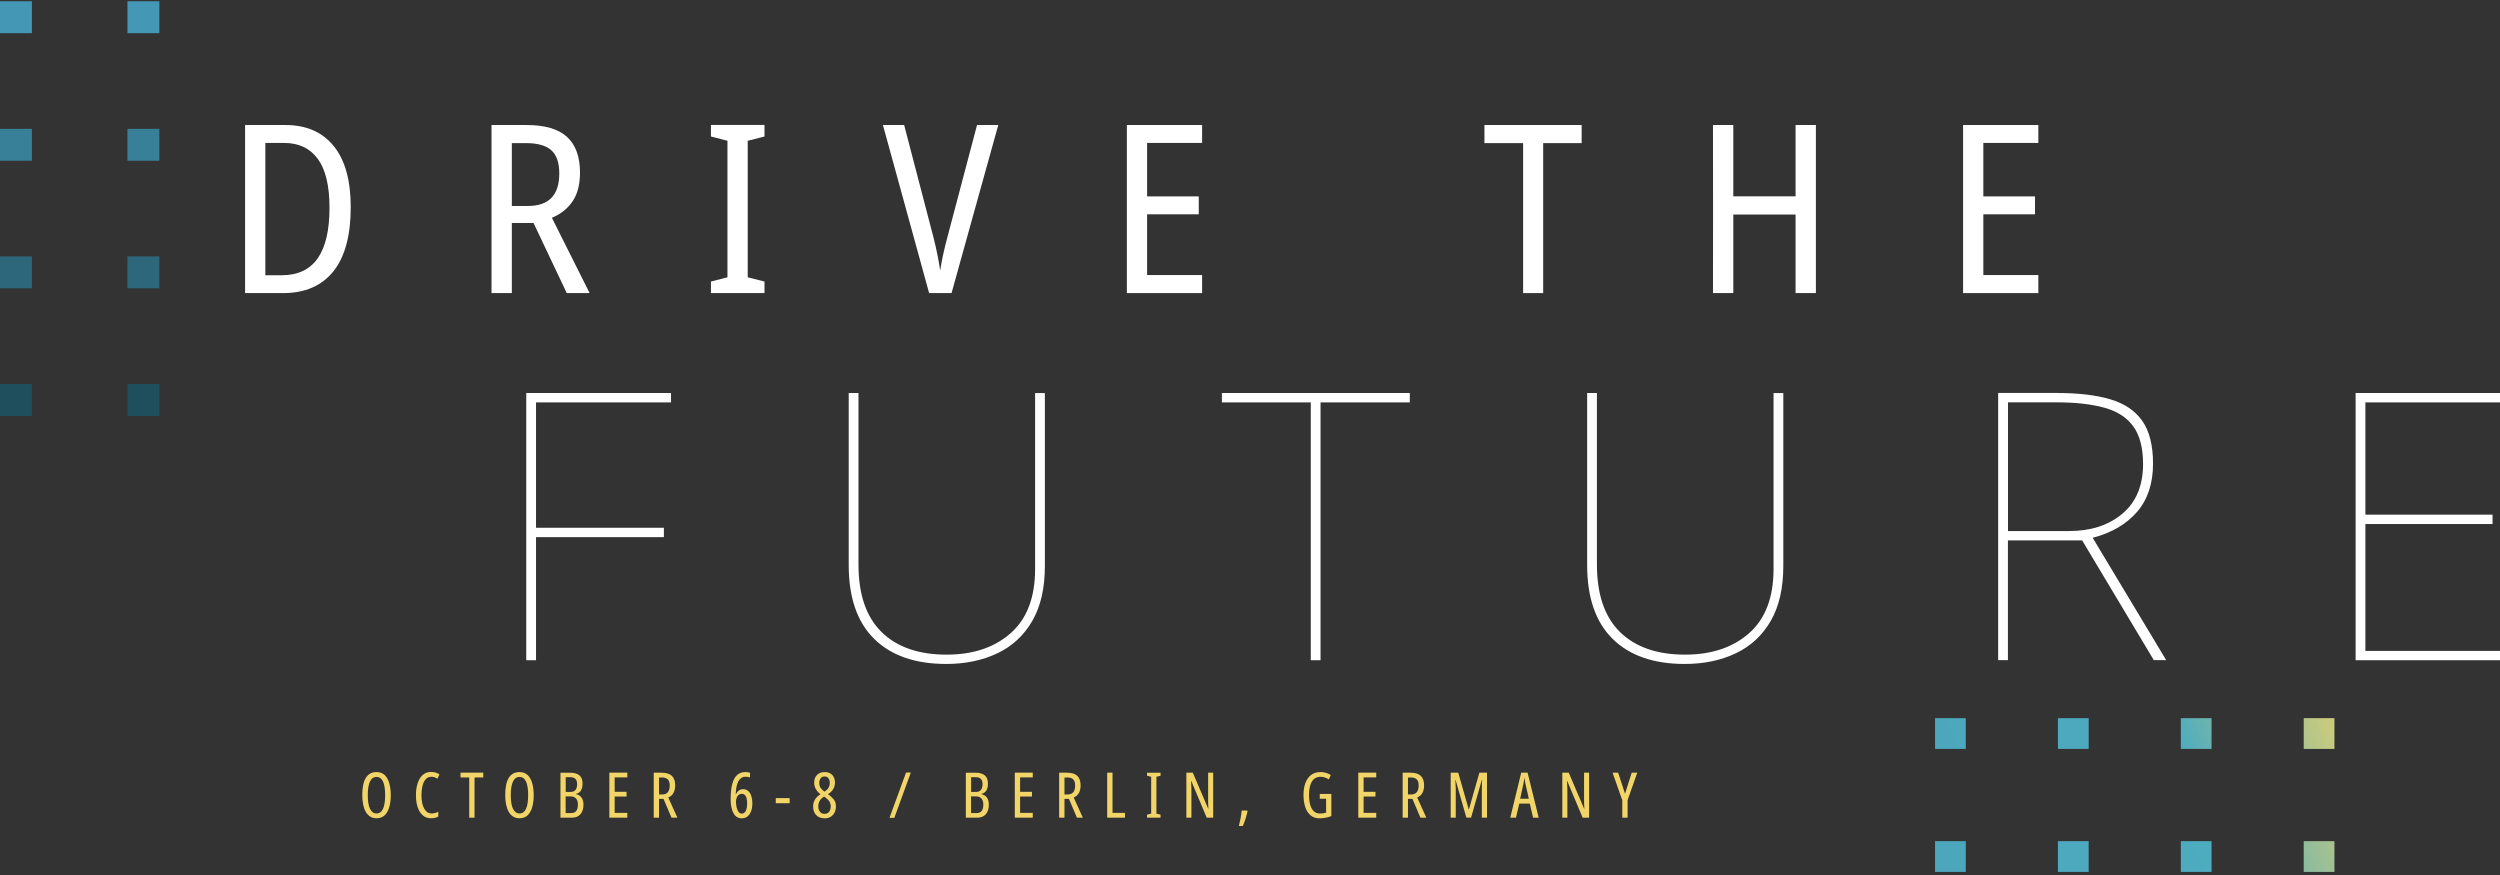 <svg xmlns="http://www.w3.org/2000/svg" width="680" height="238" viewBox="0 0 680 238" fill="none"><rect x="0" y="0" width="680" height="238" fill="#333333" stroke="none"/><path d="M43.338 9.023V0.343L34.667 0.343V9.023H43.338Z" fill="#4498B5"></path><path d="M8.671 9.023V0.343L0 0.343V9.023H8.671Z" fill="#4498B5"></path><path d="M43.338 43.724V35.044H34.667V43.724H43.338Z" fill="#388098"></path><path d="M8.671 43.724V35.044H-9.53674e-07V43.724H8.671Z" fill="#388098"></path><path d="M43.338 78.424V69.745H34.667V78.424H43.338Z" fill="#2C677C"></path><path d="M8.671 78.424V69.745H3.8147e-06V78.424H8.671Z" fill="#2C677C"></path><path d="M43.338 113.125V104.445H34.667V113.125H43.338Z" fill="#1F4E5D"></path><path d="M8.671 113.125V104.445H3.8147e-06V113.125H8.671Z" fill="#1F4E5D"></path><path d="M634.969 195.336V203.705H626.608V195.336H634.969ZM593.183 195.336V203.705H601.544V195.336H593.183ZM559.757 195.336V203.705H568.118V195.336H559.757ZM526.332 195.336V203.705H534.692V195.336H526.332ZM626.608 228.794V237.163H634.969V228.794H626.608ZM593.183 228.794V237.163H601.544V228.794H593.183ZM559.757 228.794V237.163H568.118V228.794H559.757ZM526.332 228.794V237.163H534.692V228.794H526.332Z" fill="url(#paint0_linear_482_2647)"></path><path d="M95.4 56.347C95.4 64.073 93.814 69.908 90.659 73.834C87.485 77.76 82.939 79.723 76.985 79.723H66.663V34.006H77.627C83.278 34.006 87.646 35.897 90.748 39.698C93.85 43.499 95.4 49.048 95.4 56.347ZM89.624 56.543C89.624 50.565 88.573 46.122 86.451 43.231C84.33 40.323 81.264 38.877 77.235 38.877H72.172V74.869H76.593C80.996 74.869 84.276 73.335 86.416 70.265C88.555 67.196 89.624 62.628 89.624 56.561V56.543Z" fill="white"></path><path d="M143.195 34.006C148.204 34.006 151.876 35.076 154.229 37.236C156.583 39.395 157.759 42.624 157.759 46.943C157.759 50.137 157.1 52.742 155.763 54.723C154.443 56.704 152.554 58.22 150.111 59.237L160.38 79.723H154.158L145.12 60.647H139.219V79.723H133.693V34.006H143.195ZM143.141 38.931H139.219V56.026H143.587C149.274 56.026 152.126 53.081 152.126 47.193C152.126 44.248 151.395 42.143 149.951 40.858C148.489 39.573 146.225 38.931 143.141 38.931Z" fill="white"></path><path d="M207.942 79.723H193.377V76.582L197.87 75.422V38.288L193.377 37.128V33.988H207.942V37.128L203.378 38.288V75.422L207.942 76.582V79.723Z" fill="white"></path><path d="M271.531 34.006L258.82 79.723H252.723L240.155 34.006H245.931L253.882 64.484C254.274 65.983 254.613 67.499 254.934 69.07C255.255 70.622 255.522 72.139 255.736 73.584C255.95 72.139 256.235 70.622 256.574 69.07C256.913 67.517 257.305 65.947 257.733 64.359L265.755 34.006H271.531Z" fill="white"></path><path d="M326.973 79.723H306.507V34.006H326.973V38.877H312.016V53.42H326.064V58.292H312.016V74.816H326.973V79.741V79.723Z" fill="white"></path><path d="M419.744 79.723H414.289V38.931H403.771V34.006H430.209V38.931H419.744V79.723Z" fill="white"></path><path d="M493.922 79.723H488.396V58.345H471.46V79.723H465.934C465.934 72.585 465.952 65.465 465.952 58.345V57.203C465.952 49.477 465.952 41.732 465.934 34.006H471.46V53.402H488.396V34.006H493.922V79.723Z" fill="white"></path><path d="M554.427 79.723H533.962V34.006H554.427V38.877H539.47V53.42H553.518V58.292H539.47V74.816H554.427V79.741V79.723Z" fill="white"></path><path d="M145.797 179.579H143.141V106.9H182.521V109.451H145.797V143.552H180.578V146.103H145.797V179.597V179.579Z" fill="white"></path><path d="M284.206 106.9V153.919C284.206 159.968 283.065 164.947 280.783 168.891C278.501 172.834 275.346 175.761 271.299 177.688C267.252 179.615 262.617 180.596 257.376 180.596C248.944 180.596 242.419 178.33 237.784 173.78C233.167 169.23 230.85 162.556 230.85 153.723V106.9H233.506V153.527C233.506 161.664 235.592 167.802 239.781 171.906C243.97 176.01 249.853 178.062 257.483 178.062C264.685 178.062 270.497 176.117 274.918 172.21C279.339 168.302 281.55 162.484 281.55 154.758V106.917H284.206V106.9Z" fill="white"></path><path d="M359.186 179.579H356.53V109.451H332.356V106.9H383.466V109.451H359.186V179.579Z" fill="white"></path><path d="M485.062 106.9V153.919C485.062 159.968 483.921 164.947 481.639 168.891C479.358 172.834 476.202 175.761 472.155 177.688C468.109 179.615 463.474 180.596 458.233 180.596C449.8 180.596 443.276 178.33 438.641 173.78C434.024 169.23 431.706 162.556 431.706 153.723V106.9H434.362V153.527C434.362 161.664 436.448 167.802 440.637 171.906C444.827 176.01 450.71 178.062 458.34 178.062C465.542 178.062 471.353 176.117 475.774 172.21C480.195 168.302 482.406 162.484 482.406 154.758V106.917H485.062V106.9Z" fill="white"></path><path d="M559.722 106.9C565.301 106.9 570.026 107.453 573.894 108.577C577.762 109.701 580.686 111.646 582.665 114.43C584.644 117.214 585.624 121.121 585.624 126.136C585.624 131.489 584.18 135.861 581.292 139.215C578.404 142.57 574.375 144.926 569.205 146.282L589.207 179.561H585.838L566.353 146.996H546.155V179.561H543.499V106.882H559.722V106.9ZM559.222 109.433H546.173V144.444H562.806C568.724 144.444 573.555 142.874 577.299 139.715C581.043 136.557 582.914 132.06 582.914 126.225C582.914 121.889 582.041 118.48 580.312 116.054C578.582 113.609 575.962 111.896 572.45 110.914C568.938 109.933 564.553 109.433 559.24 109.433H559.222Z" fill="white"></path><path d="M680 179.579H640.727V106.9H680V109.451H643.383V139.983H677.968V142.535H643.383V177.045H680V179.597V179.579Z" fill="white"></path><path d="M106.293 216.267C106.293 217.445 106.168 218.516 105.901 219.461C105.651 220.407 105.223 221.174 104.67 221.727C104.1 222.281 103.351 222.566 102.424 222.566C101.711 222.566 101.105 222.406 100.624 222.067C100.125 221.727 99.732 221.281 99.429 220.71C99.126 220.139 98.894 219.461 98.752 218.694C98.609 217.927 98.538 217.106 98.538 216.249C98.538 212.074 99.839 210.004 102.424 210.004C103.351 210.004 104.1 210.289 104.67 210.842C105.241 211.396 105.651 212.163 105.901 213.109C106.15 214.054 106.293 215.107 106.293 216.285V216.267ZM100.035 216.267C100.035 217.909 100.232 219.158 100.642 219.997C101.052 220.835 101.64 221.264 102.406 221.264C103.975 221.264 104.76 219.604 104.76 216.285C104.76 212.966 103.975 211.324 102.424 211.324C101.622 211.324 101.016 211.753 100.624 212.591C100.232 213.43 100.035 214.661 100.035 216.303V216.267Z" fill="#F2D568"></path><path d="M117.292 211.288C116.668 211.288 116.151 211.52 115.759 211.984C115.367 212.448 115.081 213.055 114.903 213.822C114.725 214.59 114.636 215.411 114.636 216.285C114.636 217.837 114.885 219.051 115.384 219.943C115.884 220.835 116.543 221.263 117.381 221.263C117.72 221.263 118.041 221.228 118.344 221.139C118.647 221.049 118.932 220.942 119.217 220.799V222.102C118.665 222.405 118.005 222.566 117.203 222.566C116.365 222.566 115.652 222.316 115.046 221.817C114.44 221.317 113.976 220.603 113.637 219.657C113.299 218.712 113.138 217.588 113.138 216.267C113.138 215.107 113.281 214.036 113.584 213.091C113.887 212.145 114.333 211.378 114.939 210.825C115.545 210.254 116.311 209.968 117.238 209.968C118.059 209.968 118.807 210.182 119.52 210.593L119.003 211.806C118.754 211.645 118.486 211.52 118.201 211.413C117.916 211.324 117.613 211.271 117.292 211.271V211.288Z" fill="#F2D568"></path><path d="M129.076 222.405H127.632V211.467H125.261V210.164H131.447V211.467H129.076V222.405Z" fill="#F2D568"></path><path d="M145.173 216.267C145.173 217.445 145.049 218.515 144.781 219.461C144.532 220.407 144.104 221.174 143.551 221.727C142.981 222.281 142.232 222.566 141.305 222.566C140.592 222.566 139.986 222.405 139.504 222.066C139.005 221.727 138.613 221.281 138.31 220.71C138.007 220.139 137.775 219.461 137.633 218.694C137.49 217.927 137.419 217.106 137.419 216.249C137.419 212.074 138.72 210.004 141.305 210.004C142.232 210.004 142.981 210.289 143.551 210.842C144.122 211.396 144.532 212.163 144.781 213.109C145.031 214.054 145.173 215.107 145.173 216.285V216.267ZM138.934 216.267C138.934 217.909 139.13 219.158 139.54 219.996C139.95 220.835 140.538 221.263 141.305 221.263C142.874 221.263 143.658 219.604 143.658 216.285C143.658 212.966 142.874 211.324 141.323 211.324C140.52 211.324 139.914 211.752 139.522 212.591C139.13 213.43 138.934 214.661 138.934 216.303V216.267Z" fill="#F2D568"></path><path d="M152.429 210.182H155.139C156.226 210.182 157.046 210.432 157.617 210.914C158.187 211.396 158.454 212.145 158.454 213.126C158.454 214.732 157.866 215.678 156.69 215.928V215.999C158.027 216.321 158.704 217.284 158.704 218.89C158.704 219.961 158.437 220.799 157.902 221.442C157.367 222.084 156.583 222.405 155.584 222.405H152.447V210.164L152.429 210.182ZM153.855 215.41H155.121C155.763 215.41 156.226 215.232 156.529 214.875C156.832 214.518 156.975 213.983 156.975 213.251C156.975 212.02 156.351 211.396 155.121 211.396H153.873V215.41H153.855ZM153.855 216.624V221.156H155.406C156.6 221.156 157.189 220.371 157.189 218.819C157.189 218.105 157.01 217.57 156.672 217.195C156.333 216.82 155.852 216.624 155.228 216.624H153.855Z" fill="#F2D568"></path><path d="M170.63 222.405H165.746V210.164H170.63V211.449H167.19V215.375H170.416V216.66H167.19V221.103H170.63V222.405Z" fill="#F2D568"></path><path d="M179.972 210.182C181.237 210.182 182.164 210.468 182.753 211.039C183.341 211.61 183.644 212.466 183.644 213.626C183.644 214.429 183.501 215.107 183.198 215.66C182.913 216.213 182.432 216.624 181.772 216.927L184.25 222.405H182.646L180.471 217.284H179.259V222.405H177.815V210.164H179.972V210.182ZM179.989 211.485H179.259V216.089H180.15C180.809 216.089 181.309 215.892 181.647 215.482C181.986 215.071 182.164 214.483 182.164 213.68C182.164 212.877 181.986 212.341 181.629 211.984C181.273 211.628 180.72 211.467 179.989 211.467V211.485Z" fill="#F2D568"></path><path d="M198.743 217.213C198.743 215.696 198.886 214.393 199.153 213.323C199.421 212.252 199.849 211.431 200.437 210.86C201.025 210.289 201.792 210.004 202.737 210.004C202.986 210.004 203.2 210.004 203.414 210.057C203.628 210.093 203.824 210.129 204.002 210.182V211.467C203.628 211.342 203.218 211.271 202.79 211.271C201.114 211.271 200.223 212.859 200.116 216.035H200.187C200.366 215.607 200.633 215.268 200.954 215.018C201.293 214.786 201.667 214.661 202.113 214.661C202.683 214.661 203.164 214.839 203.539 215.179C203.913 215.518 204.198 215.982 204.377 216.57C204.555 217.159 204.644 217.819 204.644 218.533C204.644 219.247 204.537 219.979 204.323 220.585C204.109 221.192 203.788 221.674 203.361 222.049C202.933 222.405 202.398 222.584 201.756 222.584C200.776 222.584 200.027 222.12 199.51 221.192C198.993 220.264 198.726 218.944 198.726 217.213H198.743ZM201.756 221.299C202.22 221.299 202.576 221.067 202.826 220.621C203.075 220.175 203.218 219.479 203.218 218.569C203.218 216.802 202.737 215.928 201.756 215.928C201.417 215.928 201.132 216.035 200.883 216.231C200.651 216.428 200.473 216.695 200.366 217.016C200.259 217.338 200.187 217.677 200.187 218.051C200.187 218.426 200.223 218.765 200.277 219.14C200.33 219.515 200.419 219.872 200.544 220.193C200.669 220.514 200.829 220.782 201.025 220.996C201.221 221.21 201.471 221.299 201.756 221.299Z" fill="#F2D568"></path><path d="M211.008 218.48V217.088H214.788V218.48H211.008Z" fill="#F2D568"></path><path d="M224.343 222.584C223.345 222.584 222.56 222.298 222.008 221.709C221.455 221.121 221.17 220.353 221.17 219.39C221.17 218.676 221.33 218.034 221.651 217.498C221.972 216.963 222.489 216.463 223.166 216.035C222.025 215.143 221.455 214.09 221.455 212.877C221.455 212.002 221.704 211.306 222.221 210.789C222.738 210.271 223.416 210.004 224.289 210.004C225.163 210.004 225.858 210.253 226.357 210.771C226.856 211.288 227.106 211.984 227.106 212.859C227.106 214.197 226.464 215.25 225.199 216.017C225.84 216.445 226.357 216.927 226.767 217.427C227.177 217.927 227.373 218.569 227.373 219.301C227.373 219.943 227.249 220.514 226.999 221.014C226.75 221.513 226.393 221.888 225.947 222.173C225.502 222.441 224.967 222.584 224.343 222.584ZM224.272 221.37C224.824 221.37 225.252 221.174 225.537 220.782C225.823 220.389 225.965 219.889 225.965 219.283C225.965 218.854 225.84 218.426 225.609 218.034C225.377 217.641 225.002 217.266 224.485 216.892L224.147 216.66C223.576 217.034 223.166 217.427 222.935 217.855C222.703 218.266 222.578 218.783 222.578 219.372C222.578 219.961 222.721 220.425 223.024 220.799C223.309 221.174 223.737 221.37 224.289 221.37H224.272ZM224.254 215.339C224.771 215 225.145 214.661 225.359 214.268C225.573 213.876 225.698 213.465 225.698 212.966C225.698 212.413 225.573 211.984 225.323 211.663C225.074 211.342 224.717 211.199 224.254 211.199C223.826 211.199 223.487 211.36 223.238 211.663C222.988 211.984 222.845 212.413 222.845 212.966C222.845 213.519 222.97 213.929 223.202 214.286C223.434 214.643 223.79 215 224.254 215.321V215.339Z" fill="#F2D568"></path><path d="M247.75 210.129L243.257 222.459H241.938L246.448 210.129H247.75Z" fill="#F2D568"></path><path d="M262.689 210.182H265.398C266.486 210.182 267.306 210.432 267.876 210.914C268.447 211.396 268.714 212.145 268.714 213.126C268.714 214.732 268.126 215.678 266.949 215.928V215.999C268.286 216.321 268.964 217.284 268.964 218.89C268.964 219.961 268.696 220.799 268.162 221.442C267.627 222.084 266.842 222.405 265.844 222.405H262.706V210.164L262.689 210.182ZM264.133 215.41H265.398C266.04 215.41 266.504 215.232 266.807 214.875C267.11 214.518 267.252 213.983 267.252 213.251C267.252 212.02 266.628 211.396 265.398 211.396H264.15V215.41H264.133ZM264.133 216.624V221.156H265.684C266.878 221.156 267.466 220.371 267.466 218.819C267.466 218.105 267.288 217.57 266.949 217.195C266.611 216.82 266.129 216.624 265.505 216.624H264.133Z" fill="#F2D568"></path><path d="M280.908 222.405H276.023V210.164H280.908V211.449H277.467V215.375H280.694V216.66H277.467V221.103H280.908V222.405Z" fill="#F2D568"></path><path d="M290.249 210.182C291.515 210.182 292.442 210.468 293.03 211.039C293.618 211.61 293.921 212.466 293.921 213.626C293.921 214.429 293.779 215.107 293.476 215.66C293.191 216.213 292.709 216.624 292.05 216.927L294.528 222.405H292.923L290.748 217.284H289.536V222.405H288.092V210.164H290.249V210.182ZM290.267 211.485H289.536V216.089H290.427C291.087 216.089 291.586 215.892 291.925 215.482C292.264 215.071 292.442 214.483 292.442 213.68C292.442 212.877 292.264 212.341 291.907 211.984C291.551 211.628 290.998 211.467 290.267 211.467V211.485Z" fill="#F2D568"></path><path d="M301.159 222.405V210.164H302.603V221.103H305.99V222.405H301.159Z" fill="#F2D568"></path><path d="M315.67 222.405H311.998V221.585L313.121 221.299V211.288L311.998 211.003V210.182H315.67V211.003L314.547 211.288V221.299L315.67 221.585V222.405Z" fill="#F2D568"></path><path d="M329.968 222.405H328.221L324.031 212.431H323.96C324.031 213.358 324.067 214.197 324.067 214.893V222.405H322.694V210.164H324.441L328.631 219.979H328.684C328.666 219.479 328.648 219.015 328.631 218.605C328.631 218.194 328.613 217.819 328.613 217.498V210.164H329.985V222.405H329.968Z" fill="#F2D568"></path><path d="M339.22 220.46L339.345 220.657C339.166 221.37 338.988 222.066 338.774 222.744C338.56 223.423 338.311 224.065 338.043 224.672H336.974C337.152 223.976 337.312 223.244 337.455 222.513C337.598 221.763 337.687 221.085 337.74 220.46H339.22Z" fill="#F2D568"></path><path d="M358.99 215.946H362.127V221.977C361.094 222.37 360.024 222.584 358.919 222.584C357.902 222.584 357.082 222.298 356.441 221.745C355.799 221.192 355.318 220.443 355.015 219.479C354.711 218.533 354.551 217.445 354.551 216.249C354.551 215.054 354.711 213.947 355.05 213.019C355.389 212.091 355.906 211.342 356.583 210.807C357.261 210.271 358.134 210.004 359.168 210.004C360.202 210.004 361.111 210.271 361.967 210.789L361.45 212.002C360.701 211.52 359.953 211.288 359.204 211.288C358.17 211.288 357.386 211.717 356.851 212.555C356.316 213.412 356.048 214.643 356.048 216.285C356.048 217.231 356.155 218.087 356.352 218.837C356.548 219.586 356.869 220.175 357.314 220.621C357.76 221.067 358.33 221.281 359.026 221.281C359.667 221.281 360.22 221.192 360.701 221.031V217.248H358.972V215.964L358.99 215.946Z" fill="#F2D568"></path><path d="M374.339 222.405H369.454V210.164H374.339V211.449H370.898V215.375H374.125V216.66H370.898V221.103H374.339V222.405Z" fill="#F2D568"></path><path d="M383.68 210.182C384.946 210.182 385.873 210.468 386.461 211.039C387.05 211.61 387.353 212.466 387.353 213.626C387.353 214.429 387.21 215.107 386.907 215.66C386.622 216.213 386.14 216.624 385.481 216.927L387.959 222.405H386.354L384.179 217.284H382.967V222.405H381.523V210.164H383.68V210.182ZM383.698 211.485H382.967V216.089H383.859C384.518 216.089 385.017 215.892 385.356 215.482C385.695 215.071 385.873 214.483 385.873 213.68C385.873 212.877 385.695 212.341 385.338 211.984C384.982 211.628 384.429 211.467 383.698 211.467V211.485Z" fill="#F2D568"></path><path d="M398.851 222.405L395.927 212.145H395.856C395.927 213.305 395.963 214.108 395.963 214.554V222.405H394.59V210.164H396.641L399.493 220.157H399.546L402.399 210.164H404.467V222.405H403.058V214.59C403.058 214.34 403.058 214.001 403.076 213.59C403.094 213.18 403.112 212.698 403.13 212.127H403.058L400.135 222.388H398.851V222.405Z" fill="#F2D568"></path><path d="M416.999 222.405L416.108 218.587H413.237L412.346 222.405H410.795L413.772 210.164H415.501L418.532 222.405H416.999ZM415.84 217.248L414.931 213.233C414.877 212.912 414.824 212.609 414.771 212.306C414.717 212.002 414.681 211.735 414.646 211.467C414.592 212.02 414.485 212.591 414.36 213.216L413.487 217.248H415.858H415.84Z" fill="#F2D568"></path><path d="M432.223 222.405H430.476L426.287 212.431H426.215C426.287 213.358 426.322 214.197 426.322 214.893V222.405H424.95V210.164H426.697L430.886 219.979H430.94C430.922 219.479 430.904 219.015 430.886 218.605C430.886 218.194 430.868 217.819 430.868 217.498V210.164H432.241V222.405H432.223Z" fill="#F2D568"></path><path d="M441.992 215.928L443.828 210.164H445.344L442.705 217.641V222.405H441.261V217.677L438.623 210.164H440.138L442.01 215.928H441.992Z" fill="#F2D568"></path><defs><linearGradient id="paint0_linear_482_2647" x1="533.338" y1="234.486" x2="651.542" y2="189.007" gradientUnits="userSpaceOnUse"><stop stop-color="#4CA7BD"></stop><stop offset="0.03" stop-color="#4CA7BD"></stop><stop offset="0.53" stop-color="#4EACBF"></stop><stop offset="0.95" stop-color="#F2D568"></stop></linearGradient></defs></svg>